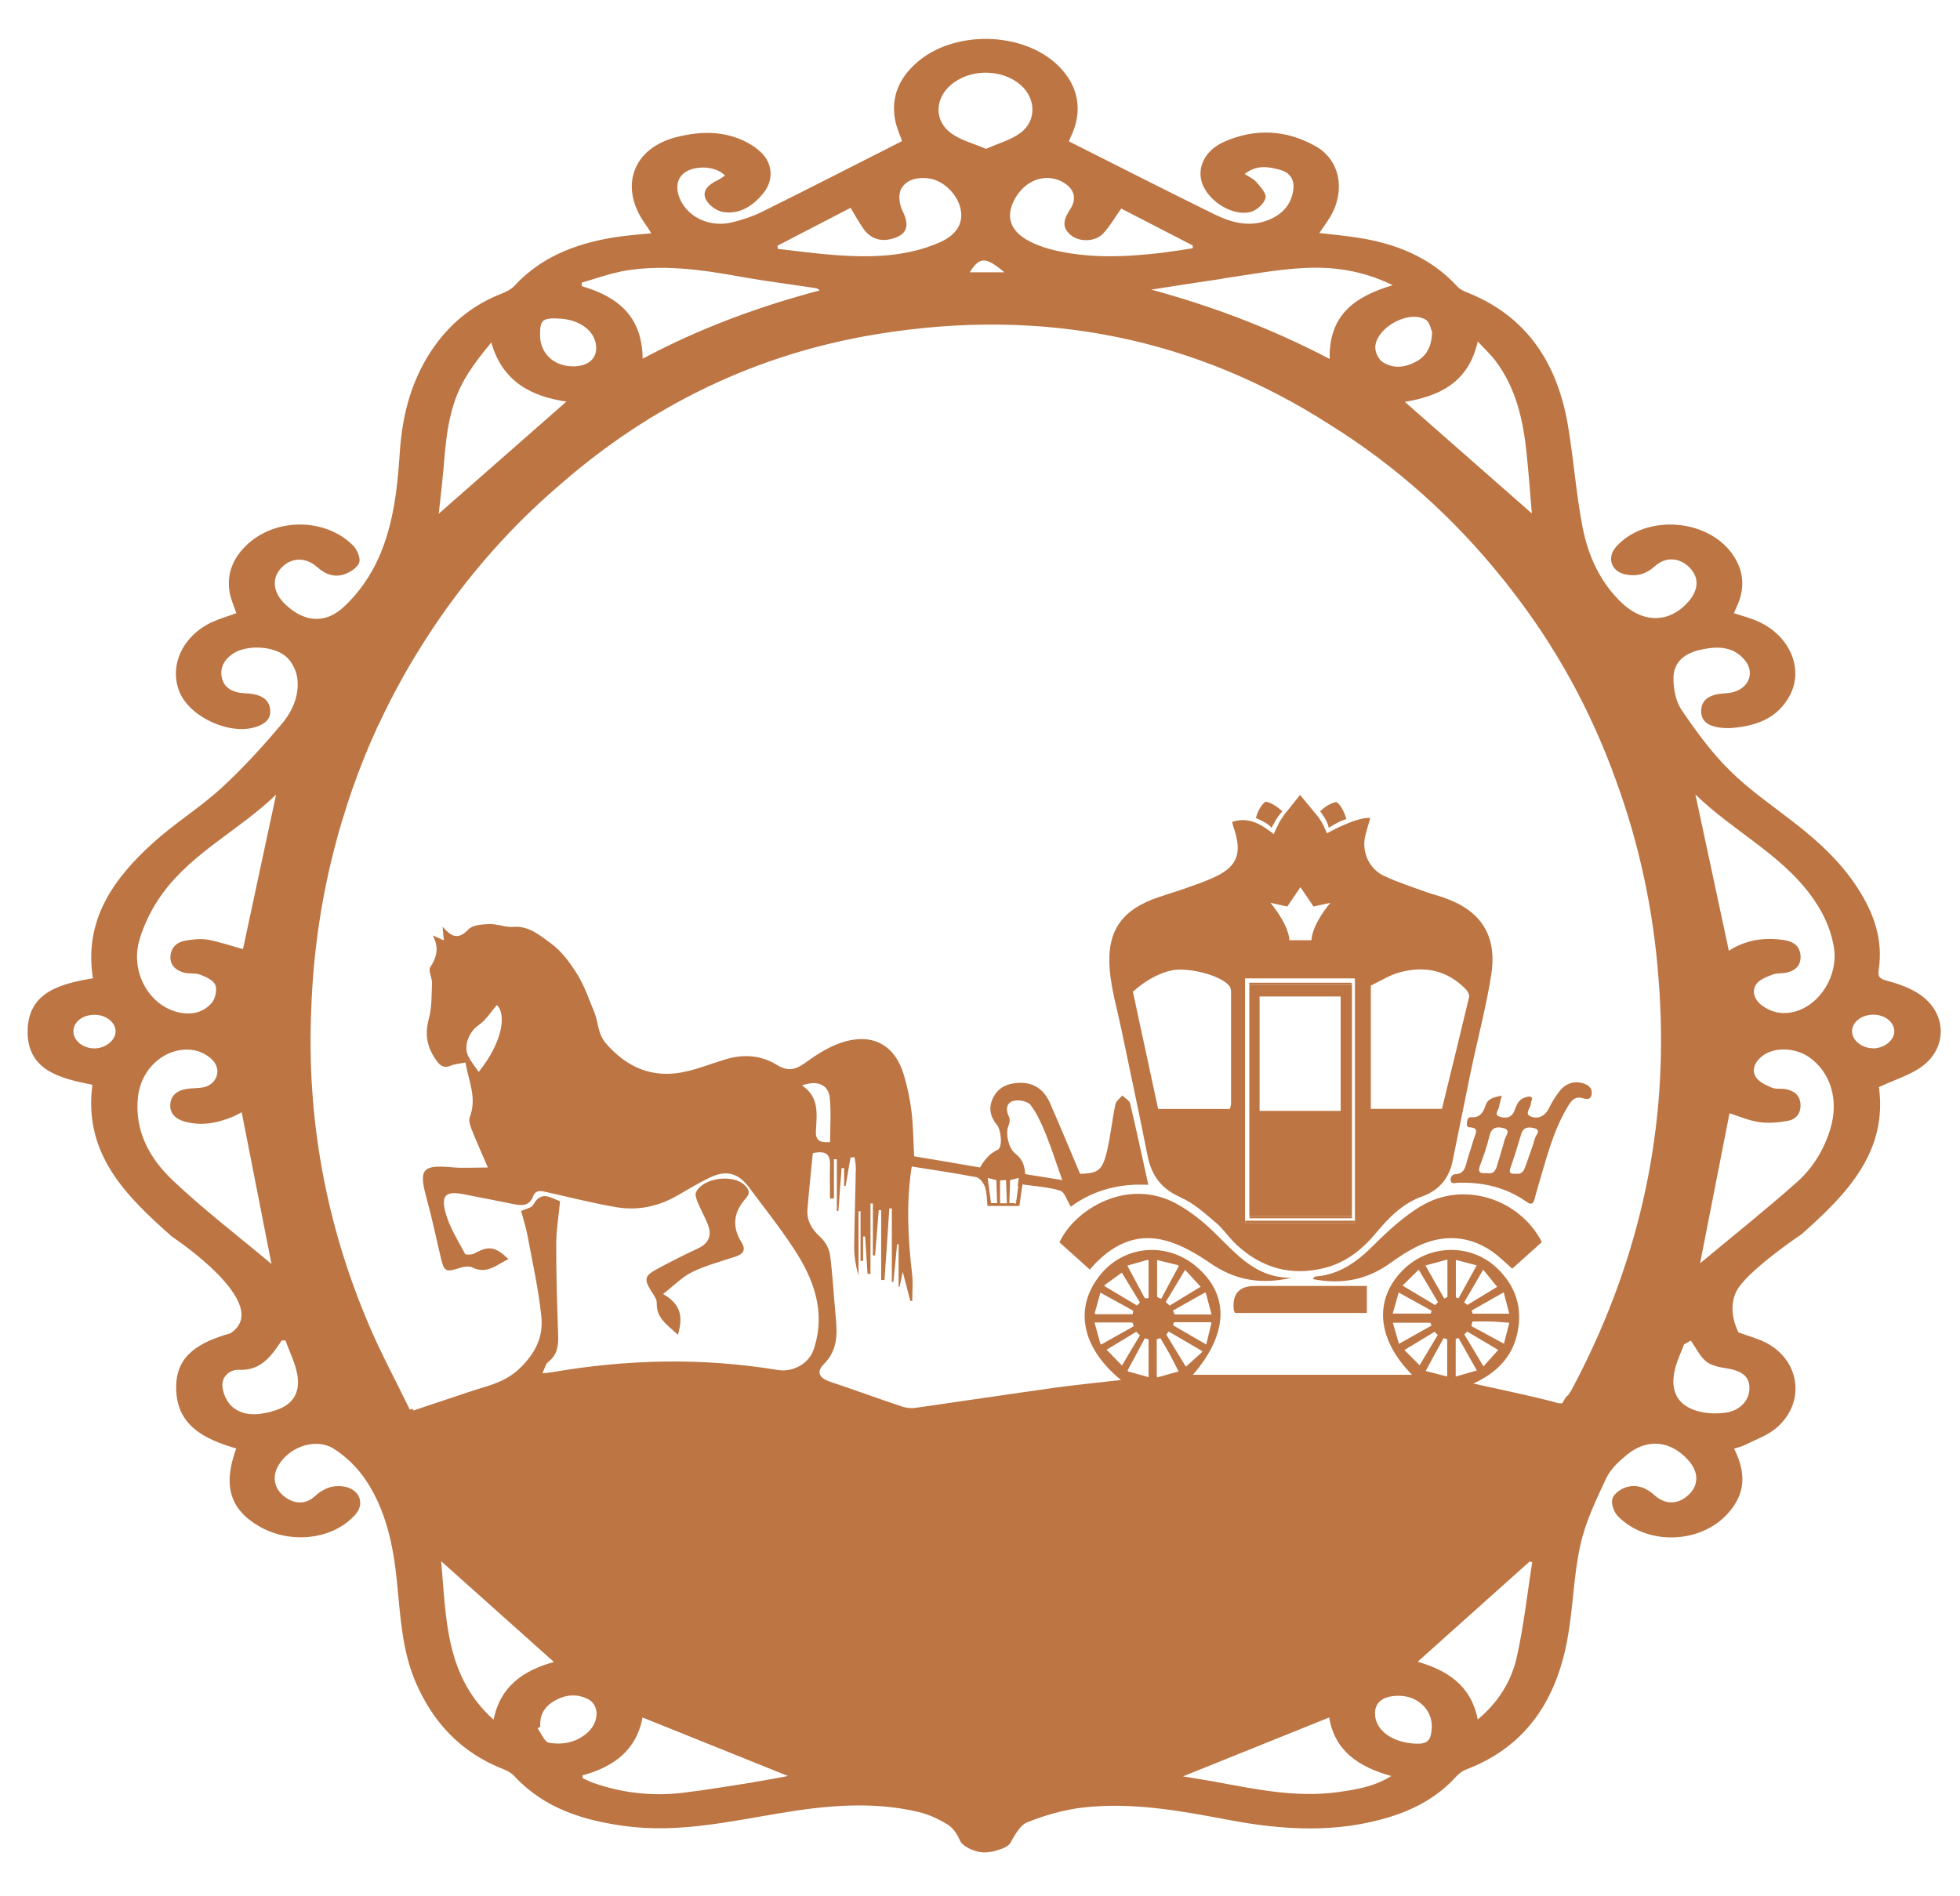 <svg xmlns="http://www.w3.org/2000/svg" id="Ebene_1" data-name="Ebene 1" viewBox="0 0 153.99 149.02"><defs><style>      .cls-1 {        fill: none;      }      .cls-1, .cls-2, .cls-3, .cls-4 {        stroke-width: 0px;      }      .cls-2 {        fill: #bc7543;      }      .cls-3 {        fill: #fff;        opacity: 0;      }      .cls-4 {        fill: #531d07;      }    </style></defs><path class="cls-1" d="m18.98,87.39c-.19.1-.41.22-.63.32-1.25.54-2.54.79-3.89.4-.65-.19-1.13-.6-1.09-1.32.04-.71.54-1.09,1.2-1.22.42-.08.86-.06,1.29-.12,1.1-.15,1.6-1.32.86-2.13-.35-.38-.9-.69-1.41-.79-2.15-.42-4.22,1.31-4.48,3.66-.29,2.67.92,4.83,2.72,6.54,2.44,2.31,5.12,4.36,7.76,6.57-.8-4.07-1.57-7.98-2.34-11.92Z"></path><path class="cls-1" d="m7.46,79.75c-.92-.01-1.65.52-1.69,1.24-.04.76.72,1.4,1.65,1.4.85,0,1.65-.63,1.66-1.32.01-.72-.71-1.31-1.62-1.32Z"></path><path class="cls-1" d="m13.91,79.52c1.03.27,2.02.11,2.72-.71.28-.33.44-1.02.29-1.41-.15-.37-.73-.63-1.18-.81-.39-.15-.86-.06-1.27-.16-.66-.17-1.14-.59-1.08-1.31.06-.75.59-1.14,1.3-1.23.55-.07,1.13-.15,1.66-.05.98.19,1.93.51,2.74.74.85-3.96,1.7-7.96,2.6-12.14-2.89,2.8-6.59,4.55-8.96,7.82-.76,1.06-1.38,2.29-1.76,3.53-.76,2.5.67,5.13,2.94,5.72Z"></path><path class="cls-1" d="m46.19,133.53c-.86-.44-1.74-.36-2.58.1-.79.44-1.23,1.11-1.17,2.05-.07.05-.14.1-.21.15.3.39.55,1.06.9,1.13,1.08.19,2.17-.04,3.03-.82.92-.83.92-2.15.02-2.61Z"></path><path class="cls-1" d="m45.75,139.52c.01.08.02.15.03.23.27.12.54.26.82.36,2.25.78,4.58,1.06,6.94.79,1.9-.22,3.79-.54,5.68-.84.88-.14,1.76-.31,2.68-.48-3.86-1.55-7.61-3.07-11.43-4.6-.46,2.54-2.26,3.88-4.72,4.55Z"></path><path class="cls-1" d="m22.43,105.33c-.1,0-.19.01-.29.02-.82,1.22-1.62,2.39-3.36,2.3-.7-.03-1.32.51-1.3,1.21.02.57.32,1.28.74,1.66.91.81,2.07.69,3.17.4,1.57-.41,2.27-1.38,1.98-2.93-.17-.91-.61-1.77-.93-2.65Z"></path><path class="cls-1" d="m34.66,122.68c.41,4.47.3,9.03,4.12,12.46.55-2.71,2.42-3.89,4.74-4.54-2.99-2.68-5.89-5.27-8.86-7.92Z"></path><path class="cls-1" d="m76.19,21.41h2.72c-1.47-1.25-1.95-1.23-2.72,0Z"></path><path class="cls-1" d="m74.74,10.49c.76.55,1.74.8,2.73,1.22.98-.44,1.95-.7,2.71-1.26,1.28-.95,1.22-2.72,0-3.77-1.49-1.28-3.97-1.29-5.47,0-1.27,1.09-1.32,2.83.03,3.81Z"></path><path class="cls-1" d="m65.68,20.07c2.76.2,5.52.14,8.12-.99,1.31-.57,1.85-1.44,1.7-2.48-.18-1.24-1.36-2.44-2.6-2.57-.84-.09-1.71.1-2.11.86-.23.44-.13,1.22.11,1.69.61,1.2.37,1.93-.96,2.24-.87.2-1.59-.1-2.1-.82-.37-.52-.67-1.09-1.01-1.65-1.95,1.01-3.85,2-5.75,2.98.01.08.03.16.04.25,1.52.17,3.03.38,4.56.49Z"></path><path class="cls-1" d="m44.99,28.82c1.11.02,1.83-.52,1.86-1.37.05-1.35-1.27-2.37-3.07-2.39-1.17-.01-1.33.14-1.34,1.31,0,1.41,1.06,2.44,2.55,2.46Z"></path><path class="cls-1" d="m38.61,26.92c-.87,1.07-1.68,2.09-2.27,3.21-1.14,2.15-1.31,4.55-1.5,6.92-.09,1.13-.24,2.25-.35,3.32,3.36-2.95,6.68-5.87,10.03-8.81-2.71-.4-5.02-1.52-5.9-4.65Z"></path><path class="cls-1" d="m50.48,28.2c4.51-2.41,9.13-4.1,13.92-5.37-.12-.12-.23-.17-.34-.18-1.95-.29-3.91-.54-5.86-.89-3.14-.57-6.29-1.01-9.47-.41-1.03.2-2.03.57-3.05.86,0,.09,0,.19,0,.28,2.79.81,4.75,2.33,4.78,5.7Z"></path><path class="cls-1" d="m91.61,102.14c.07.06.14.12.21.18.81-.49,1.62-.99,2.4-1.46-.37-.41-.73-.8-1.12-1.22-.53.89-1.01,1.7-1.5,2.5Z"></path><path class="cls-1" d="m89.29,102.31c.07-.08.14-.17.21-.25-.47-.78-.94-1.55-1.33-2.2-.45.33-.91.66-1.35.98.89.53,1.68,1,2.47,1.47Z"></path><path class="cls-1" d="m79.71,15.69c-.72,1.36-.34,2.5,1.15,3.28.52.27,1.08.48,1.64.63,2.92.76,5.88.63,8.84.28.79-.09,1.58-.23,2.37-.35,0-.07,0-.15,0-.22-1.88-.97-3.77-1.95-5.62-2.9-.52.73-.9,1.41-1.42,1.96-.63.67-1.87.69-2.55.12-.78-.65-.5-1.32-.03-2.04.56-.85.28-1.66-.64-2.14-1.36-.7-2.95-.11-3.74,1.39Z"></path><path class="cls-1" d="m92.24,103.01h2.85c-.15-.56-.28-1.07-.43-1.61-.89.5-1.7.95-2.5,1.4l.08.2Z"></path><path class="cls-1" d="m89.48,104.65c-.06-.06-.13-.13-.19-.19-.81.49-1.61.98-2.31,1.4.38.39.75.77,1.11,1.14.45-.76.92-1.55,1.39-2.34Z"></path><path class="cls-1" d="m88.97,103.74h-2.94c.15.54.3,1.07.44,1.61,0,.02.01.04.02.06.89-.5,1.72-.96,2.55-1.43-.02-.08-.05-.16-.07-.24Z"></path><path class="cls-1" d="m86.06,102.98h2.85c.02-.07.04-.14.06-.22-.8-.44-1.61-.88-2.47-1.36-.15.53-.29,1.04-.43,1.57Z"></path><path class="cls-1" d="m90.18,105.03c-.07-.02-.15-.03-.22-.05-.44.81-.87,1.62-1.33,2.49.54.15,1.04.29,1.55.43v-2.87Z"></path><path class="cls-1" d="m104.42,134.97c-3.81,1.53-7.59,3.06-11.49,4.63.85.14,1.63.25,2.41.4,3.25.6,6.48,1.31,9.82.83,1.39-.2,2.77-.4,4.15-1.26-2.6-.72-4.45-1.99-4.88-4.6Z"></path><path class="cls-1" d="m91.81,104.45c-.06.08-.12.16-.18.24.48.78.95,1.57,1.46,2.4.42-.38.82-.74,1.27-1.15-.92-.54-1.73-1.01-2.54-1.48Z"></path><path class="cls-1" d="m110.02,133.27c-1.24-.04-1.95.42-1.99,1.29-.06,1.36,1.31,2.41,3.24,2.47.91.03,1.19-.27,1.22-1.31.04-1.32-1.05-2.4-2.47-2.45Z"></path><path class="cls-1" d="m95.06,103.73h-2.83c-.02.06-.05.12-.07.18.81.47,1.63.94,2.5,1.45.14-.6.27-1.11.39-1.63Z"></path><path class="cls-1" d="m91.85,106.14c-.22-.4-.45-.79-.68-1.18-.09.03-.19.06-.28.09v2.86c.61-.17,1.13-.31,1.64-.45-.26-.5-.46-.91-.68-1.31Z"></path><path class="cls-1" d="m111.37,130.59c2.27.66,4.18,1.82,4.72,4.54,1.66-1.38,2.66-3.03,3.07-4.91.54-2.46.82-4.97,1.21-7.46l-.21-.04c-2.91,2.61-5.82,5.21-8.79,7.87Z"></path><path class="cls-1" d="m89.91,101.75c.09,0,.17,0,.26,0v-2.88c-.5.14-1.02.29-1.57.45.47.88.89,1.67,1.31,2.45Z"></path><path class="cls-1" d="m147.18,79.75c-.92,0-1.66.55-1.68,1.26-.03.74.77,1.39,1.68,1.38.87-.01,1.64-.64,1.64-1.34,0-.71-.74-1.3-1.64-1.31Z"></path><path class="cls-1" d="m142.18,70.26c-2.43-3.23-6.1-5-8.99-7.82.9,4.2,1.76,8.22,2.63,12.29,1.33-.88,2.83-1.09,4.41-.83.65.11,1.16.44,1.22,1.19.06.75-.36,1.16-1.02,1.34-.38.1-.82.03-1.18.17-.47.19-1.06.4-1.3.79-.35.57-.1,1.22.46,1.63.76.57,1.61.74,2.55.5,2.04-.53,3.47-2.87,3.11-5.08-.26-1.56-.94-2.92-1.89-4.18Z"></path><path class="cls-1" d="m108.05,27.34c0,.39.28.93.6,1.14.85.53,1.77.41,2.64-.07.8-.44,1.17-1.15,1.23-2.3-.1-.2-.18-.78-.5-.97-1.33-.82-3.97.65-3.97,2.2Z"></path><path class="cls-1" d="m96.71,86.74c0-2.91.01-5.81,0-8.72,0-.18-.02-.4-.12-.53-.68-.89-3.3-1.49-4.49-1.25-1.32.27-2.31.99-3.11,1.69.67,3.13,1.32,6.12,1.98,9.2h5.63c.04-.17.1-.28.1-.4Z"></path><path class="cls-1" d="m120.35,40.35c-.14-1.57-.26-3.19-.42-4.82-.27-2.57-.84-5.06-2.44-7.18-.38-.5-.85-.93-1.39-1.52-.73,3.26-3.07,4.3-5.73,4.74,3.37,2.96,6.69,5.88,9.98,8.77Z"></path><path class="cls-1" d="m134.01,106.98c-.49-.43-.8-1.07-1.18-1.62l-.53.3c-.24.66-.55,1.3-.72,1.98-.43,1.79.3,2.97,2.1,3.34.62.13,1.3.13,1.93.04,1.14-.17,1.88-1.04,1.82-2-.05-.88-.63-1.29-1.92-1.49-.53-.08-1.13-.22-1.51-.54Z"></path><path class="cls-1" d="m142.12,83.05c-1.11-.76-2.75-.8-3.66-.08-.54.43-.85,1.03-.53,1.62.22.4.79.67,1.26.86.35.15.8.04,1.19.14.62.15,1.05.5,1.08,1.2.03.71-.37,1.16-.98,1.27-.75.14-1.54.21-2.28.1-.83-.12-1.62-.47-2.32-.69-.76,3.86-1.51,7.72-2.31,11.79,2.63-2.19,5.19-4.23,7.63-6.4,1.26-1.11,2.12-2.57,2.62-4.21.68-2.24.02-4.45-1.69-5.62Z"></path><path class="cls-1" d="m120.57,88.66c-.4-.11-.87-.15-1.05.44-.27.88-.53,1.77-.84,2.64-.18.5.08.51.44.49.48.07.62-.27.75-.64.25-.73.52-1.45.74-2.19.07-.23.49-.59-.05-.74Z"></path><path class="cls-1" d="m118.1,88.65c-.46-.11-.9-.09-1.06.56-.2.81-.46,1.6-.76,2.38-.22.59.07.63.54.6.49.12.69-.18.81-.62.19-.68.43-1.35.59-2.04.07-.29.52-.73-.13-.88Z"></path><path class="cls-1" d="m130.32,77.2c0-.08-.01-.17-.02-.25-.4-5.45-1.54-10.68-3.33-15.58-1.98-5.54-4.78-10.65-8.43-15.28-.08-.11-.16-.21-.24-.32-.1-.12-.19-.23-.29-.35-3.82-4.76-8.39-8.84-13.51-12.04-10.58-6.8-22.48-9.28-35.61-7.13-9.49,1.55-17.78,5.61-24.88,11.81-4.35,3.72-8.13,8.15-11.18,13.13-.04.07-.08.14-.13.21-.33.55-.66,1.1-.97,1.65-.23.4-.45.81-.66,1.21-.14.26-.28.53-.42.8-.32.63-.63,1.27-.93,1.91-.05.1-.09.2-.14.29-.34.74-.66,1.48-.96,2.23-.03.07-.06.13-.08.2-.28.7-.55,1.42-.8,2.13-.06.17-.12.34-.18.52-.19.54-.36,1.09-.53,1.64-.12.39-.24.78-.36,1.18-.08.27-.15.53-.22.8-1.15,4.21-1.83,8.62-2,13.17-.4,8.73,1.15,17.17,4.63,25.23.94,2.18,2.06,4.27,3.11,6.41.07-.02.14-.05.21-.07,1.75-.59,3.36-1.13,4.96-1.66,1.36-.46,2.7-.69,3.88-1.86,1.23-1.22,1.78-2.46,1.62-3.99-.22-2.08-.68-4.14-1.06-6.2-.13-.69-.35-1.36-.52-2,.37-.18.81-.24.94-.48.65-1.18,1.4-.52,2.1-.29-.11,1.17-.29,2.25-.3,3.32,0,2.35.07,4.7.15,7.06.03.84-.03,1.59-.78,2.16-.21.16-.27.51-.46.89.33-.03.51-.04.68-.07,5.88-1.02,11.76-1.17,17.66-.19,1.18.2,2.43-.47,2.81-1.61.96-2.88.03-5.43-1.52-7.8-1.08-1.66-2.33-3.21-3.51-4.8-.85-1.15-1.78-1.41-3.08-.79-.84.4-1.64.88-2.44,1.35-1.53.9-3.18,1.26-4.91.95-1.79-.32-3.56-.75-5.34-1.16-.45-.1-.88-.23-1.09.32-.28.72-.82.74-1.45.61-1.31-.26-2.61-.52-3.92-.77-1.43-.28-1.84.03-1.45,1.45.31,1.12.97,2.16,1.52,3.2.05.1.53.07.73-.04,1.1-.6,1.62-.55,2.65.45-.92.43-1.66,1.22-2.83.65-.28-.14-.73-.04-1.07.07-.99.32-1.13.25-1.38-.79-.37-1.56-.69-3.14-1.12-4.69-.62-2.26-.33-2.62,2.05-2.39.81.08,1.63.01,2.73.01-.5-1.17-.9-2.06-1.26-2.96-.12-.3-.26-.69-.16-.94.6-1.51-.08-2.86-.33-4.28-.47.1-.82.11-1.13.24-.54.23-.83.04-1.16-.41-.71-1-.92-2.01-.58-3.23.25-.9.21-1.88.25-2.82.02-.41-.31-.95-.14-1.21.53-.82.7-1.58.2-2.49.26.12.53.23.87.38-.04-.41-.07-.74-.1-1.06.68.75,1.18,1.09,2.01.21.34-.35,1.09-.39,1.66-.41.61-.02,1.23.26,1.84.22,1.23-.1,2.09.68,2.93,1.28.85.62,1.53,1.55,2.1,2.46.56.89.88,1.93,1.3,2.91.34.8.25,1.67.92,2.44,1.47,1.7,3.25,2.57,5.42,2.33,1.37-.15,2.7-.74,4.05-1.13,1.35-.38,2.7-.25,3.86.48.97.61,1.58.3,2.39-.28.91-.66,1.93-1.28,2.99-1.56,2.26-.61,3.88.41,4.54,2.65.27.92.47,1.86.58,2.81.14,1.15.14,2.32.21,3.51,1.47.24,5.14.88,5.14.88,0,0,.52-1.02,1.34-1.35.48-.2.27-1.6.01-1.92-.57-.71-.7-1.37-.34-2.14.37-.81,1.08-1.14,1.95-1.2,1.21-.07,2.02.5,2.49,1.57.8,1.83,1.57,3.68,2.36,5.53,1.38-.05,1.72-.25,2.08-1.68.31-1.23.42-2.5.68-3.74.05-.26.35-.46.53-.69.21.21.56.38.62.62.5,2.09.95,4.2,1.42,6.34-2.12-.12-4.24.36-6.04,1.7-.31-.5-.48-1.15-.82-1.25-.93-.28-1.93-.33-2.95-.49-.09.62-.16,1.12-.23,1.67h-2.49c-.06-.5-.04-1.01-.19-1.47-.1-.31-.4-.72-.67-.77-1.66-.33-3.33-.56-5.05-.84-.44,2.86-.29,5.63.03,8.4.08.69.01,1.4.01,2.1-.05,0-.1-.01-.15-.02-.19-.74-.39-1.48-.6-2.28-.09.44-.16.82-.24,1.2l-.08-.02v-3.3s-.08,0-.12,0c-.1.98-.19,1.96-.29,2.94-.04,0-.08,0-.12,0v-5.73c-.07,0-.13,0-.2-.01-.13,1.86-.25,3.73-.38,5.59-.09,0-.17,0-.26,0v-5.44c-.06,0-.13,0-.19,0l-.29,3.54c-.05,0-.11,0-.16,0v-4.04c-.06,0-.12,0-.18,0v5.48h-.23c-.06-.97-.13-1.94-.19-2.91-.05,0-.11,0-.16,0v1.91c-.07,0-.13,0-.2,0v-3.87c-.05,0-.11,0-.16,0v5.02c-.21-.73-.34-1.47-.34-2.2.01-2.04.09-4.08.13-6.13,0-.3-.07-.61-.1-.91-.1,0-.21.01-.31.02-.12.74-.25,1.48-.37,2.22-.04,0-.08,0-.11,0v-1.39c-.06,0-.13,0-.19,0-.08,1.11-.16,2.22-.24,3.33-.04,0-.08,0-.12,0v-4.03c-.08,0-.15,0-.23,0v3.06h-.31c0-.88-.02-1.77,0-2.65.03-.86-.39-1.08-1.34-.89-.14,1.44-.3,2.9-.42,4.37-.07.9.33,1.57,1,2.19.37.34.68.89.75,1.38.21,1.53.28,3.08.43,4.62.14,1.41.24,2.75-.91,3.9-.62.62-.36,1.09.47,1.37,1.87.63,3.73,1.31,5.61,1.94.33.11.72.15,1.06.11,3.62-.51,7.23-1.06,10.84-1.57,1.69-.24,3.4-.4,5.18-.6-3.13-2.55-3.69-5.7-1.56-8.26,1.87-2.24,5.13-2.51,7.4-.61,2.62,2.19,2.56,5.24-.24,8.47h17.09c-2.7-2.73-3.03-5.8-.75-8.14,2.04-2.08,5.38-2.16,7.44-.11,1.39,1.38,1.93,3.06,1.51,5.01-.41,1.91-1.68,3.11-3.43,3.92,2.22.5,4.31.92,6.38,1.46.5.13.82.1,1.09-.11.15-.12.29-.27.42-.52,5.17-9.66,7.51-19.82,6.99-30.43-.02-.55-.06-1.1-.1-1.65Zm-78.78,22.58c1.09-.59,2.19-1.15,3.31-1.67.88-.41,1.1-1.04.77-1.89-.23-.6-.56-1.17-.81-1.77-.1-.24-.21-.58-.11-.77.56-1.13,2.92-1.43,3.83-.53.35.35.42.63.08,1.02-.96,1.07-1.13,2.22-.33,3.48.35.56.13.9-.48,1.1-1.15.37-2.33.69-3.4,1.21-.77.37-1.4,1.04-2.3,1.73,1.52.86,1.54,1.93,1.17,3.21-.78-.76-1.71-1.27-1.66-2.5.01-.32-.28-.67-.47-.99-.52-.85-.47-1.15.4-1.63Zm53.46-36.75c.51.33.78,1.34.78,1.34-.63.16-1.4.69-1.4.69-.04-.5-.67-1.3-.67-1.3.64-.66,1.28-.73,1.28-.73Zm-5.61-.01c.6.02,1.35.75,1.35.75-.46.46-.85,1.31-.85,1.31-.29-.41-1.23-.77-1.23-.77.22-.9.73-1.28.73-1.28Zm-9.25,27.78c-.66-3.3-1.37-6.6-2.05-9.9-.32-1.54-.77-3.07-.91-4.62-.27-3.12.95-4.8,3.91-5.78,1.38-.46,2.77-.89,4.1-1.45,2.01-.86,2.44-1.94,1.72-4-.04-.12-.07-.24-.12-.44,1.35-.42,2.26.18,3.28.96.18-.48.23-.46.44-.96l.39-.58c.44-.54.72-.92,1.23-1.54.37.45.92,1.11,1.3,1.57.29.34.52.73.68,1.14l.13.31s2.29-1.3,3.41-1.21c-.2.68-.3,1.02-.39,1.37-.32,1.28.29,2.64,1.48,3.19,1.08.5,2.23.86,3.35,1.28.41.15.83.25,1.24.39,2.98,1,4.31,2.98,3.82,6.11-.4,2.56-1.08,5.07-1.61,7.61-.49,2.33-.94,4.66-1.42,6.99-.28,1.37-1.05,2.32-2.41,2.81-1.54.55-2.64,1.69-3.66,2.92-1.07,1.29-2.36,2.28-4.02,2.7-2.61.66-4.9,0-6.87-1.81-.59-.54-1.04-1.25-1.65-1.76-.87-.73-1.74-1.54-2.76-1.97-1.55-.66-2.3-1.74-2.61-3.31Zm4.98,8.49c-1.08-.74-2.27-1.45-3.52-1.79-2.4-.66-4.34.36-5.98,2.27-.84-.75-1.62-1.45-2.38-2.14,1.18-2.58,5.36-5.16,9.23-3.01.86.48,1.67,1.08,2.4,1.74,1.95,1.75,3.51,4.1,6.61,4.05-2.32.56-4.4.23-6.36-1.12Zm12.27,3.89h-10.36c-.04-.11-.09-.2-.1-.28q-.18-1.84,1.66-1.84c2.6,0,5.19,0,7.79,0h1.01v2.12Zm11.42-3.48c-.28-.25-.55-.48-.81-.73-1.95-1.79-4.32-2.16-6.69-1-.72.35-1.4.79-2.05,1.27-1.84,1.35-3.86,1.73-6.11,1.28.07-.09.12-.2.17-.2,1.92-.13,3.31-1.16,4.62-2.48,1.13-1.13,2.35-2.24,3.7-3.06,3.28-2,7.71-.64,9.5,2.82-.74.67-1.5,1.35-2.33,2.09Zm6.24-13.67c-.09.45-.45.32-.75.25-.57-.14-.83.21-1.09.63-1.23,2.01-1.73,4.28-2.41,6.49-.08.27-.15.54-.22.8-.1.37-.23.52-.63.24-1.63-1.14-3.47-1.57-5.44-1.5-.18,0-.48.13-.53-.18-.04-.23.14-.48.34-.49.76-.03.82-.59.97-1.12.16-.56.36-1.12.52-1.68.1-.37.47-.86-.35-.89-.25,0-.21-.25-.19-.44.02-.21.11-.37.34-.35.66.04.94-.38,1.11-.91.19-.58.65-.67,1.28-.79-.1.39-.17.62-.21.86-.04.27-.42.64,0,.78.41.14.94.18,1.18-.4.18-.42.29-.9.8-1.07.17-.06.4-.14.52-.07.21.11,0,.32,0,.49.02.36-.54.82-.04,1.04.58.25,1.13,0,1.45-.63.23-.47.51-.93.83-1.34.51-.65,1.2-.86,1.99-.59.38.13.62.44.54.86Z"></path><path class="cls-1" d="m103.04,73.89s-.06-1.03,1.48-2.94l-1.32.29-1.03-1.52-1.03,1.52-1.32-.29c1.55,1.9,1.48,2.94,1.48,2.94h1.74Z"></path><path class="cls-1" d="m115.41,78.36c.04-.18-.09-.46-.24-.6-1.45-1.52-3.24-1.88-5.2-1.35-.82.22-1.57.71-2.29,1.05v9.69h5.59c.73-2.99,1.45-5.88,2.13-8.78Z"></path><path class="cls-1" d="m90.92,101.68c.08.03.16.07.24.1.44-.81.88-1.63,1.36-2.53-.57-.14-1.07-.26-1.6-.39v2.81Z"></path><path class="cls-1" d="m104.46,28.22c-.08-3.45,1.95-4.89,4.95-5.8-2.44-1.18-4.77-1.47-7.12-1.34-2.09.12-4.16.52-6.24.82-1.88.27-3.75.57-5.62.86,4.83,1.31,9.47,3.08,14.02,5.45Z"></path><path class="cls-1" d="m105.34,78.31h-6.37v8.99h6.37v-8.99Z"></path><path class="cls-2" d="m124.51,85.17c-.79-.27-1.48-.06-1.99.59-.32.41-.6.87-.83,1.34-.32.64-.87.88-1.45.63-.5-.22.05-.68.04-1.04,0-.17.21-.38,0-.49-.13-.07-.36.01-.52.07-.51.17-.62.65-.8,1.07-.24.58-.78.54-1.18.4-.41-.14-.04-.52,0-.78.04-.24.11-.47.21-.86-.63.13-1.1.22-1.28.79-.17.53-.45.96-1.11.91-.23-.02-.32.15-.34.35-.02.19-.05.43.19.44.83.03.45.53.35.89-.16.56-.36,1.12-.52,1.68-.15.53-.21,1.1-.97,1.12-.2,0-.38.25-.34.49.06.32.35.19.53.18,1.97-.07,3.81.35,5.44,1.5.4.28.53.13.63-.24.07-.27.14-.54.22-.8.67-2.21,1.18-4.48,2.41-6.49.26-.43.52-.77,1.09-.63.3.07.65.2.75-.25.09-.42-.15-.73-.54-.86Zm-6.29,4.36c-.17.69-.4,1.36-.59,2.04-.12.44-.32.73-.81.62-.47.03-.76-.01-.54-.6.3-.78.56-1.57.76-2.38.16-.65.61-.67,1.06-.56.65.15.2.59.13.88Zm2.39-.12c-.21.74-.49,1.46-.74,2.19-.13.37-.27.71-.75.64-.36.02-.62.01-.44-.49.31-.87.57-1.76.84-2.64.18-.59.64-.55,1.05-.44.53.15.11.51.05.74Z"></path><path class="cls-2" d="m99.9,65.07s.39-.85.85-1.31c0,0-.75-.73-1.35-.75,0,0-.51.39-.73,1.28,0,0,.94.36,1.23.77Z"></path><path class="cls-2" d="m105.78,64.37s-.27-1.01-.78-1.34c0,0-.63.07-1.28.73,0,0,.63.79.67,1.3,0,0,.77-.53,1.4-.69Z"></path><path class="cls-2" d="m150.92,78.21c-.76-.53-1.7-.88-2.61-1.12-.57-.15-.81-.28-.71-.88.37-2.37-.39-4.46-1.64-6.4-1.32-2.06-3.1-3.69-5.02-5.18-1.71-1.33-3.52-2.57-5.05-4.09-1.44-1.42-2.65-3.09-3.79-4.77-.46-.69-.64-1.7-.62-2.56.03-1.17.87-1.85,2.01-2.12,1.29-.3,2.56-.37,3.53.71.88.98.44,2.24-.84,2.59-.41.11-.86.09-1.28.17-.65.14-1.17.45-1.24,1.18-.07.74.35,1.18,1.01,1.35.44.12.92.15,1.37.12,1.94-.15,3.66-.76,4.61-2.62,1.07-2.08-.07-4.67-2.54-5.76-.58-.26-1.21-.42-1.88-.64.13-.3.24-.55.34-.8.51-1.26.4-2.49-.32-3.63-1.88-3-6.89-3.43-9.26-.81-.77.84-.42,1.95.7,2.19.87.18,1.61,0,2.31-.63.86-.79,1.96-.7,2.74.09.76.77.73,1.72-.06,2.65-1.46,1.7-3.51,1.77-5.23.16-1.74-1.64-2.68-3.74-3.12-6.01-.51-2.66-.7-5.39-1.16-8.06-.84-4.82-3.22-8.52-7.96-10.38-.25-.1-.52-.24-.7-.43-2.16-2.36-4.94-3.43-8.02-3.88-.9-.13-1.81-.22-2.83-.34.34-.51.61-.88.85-1.27,1.21-2.04.79-4.45-1.13-5.54-2.31-1.31-4.78-1.44-7.22-.35-1.52.68-2.15,2.05-1.7,3.29.54,1.45,2.51,2.63,3.88,2.19.45-.15.99-.65,1.09-1.09.08-.34-.41-.86-.72-1.23-.21-.25-.55-.39-.92-.64.98-.76,1.89-.56,2.79-.32.81.22,1.15.82,1.02,1.63-.19,1.23-.99,1.97-2.11,2.37-1.41.5-2.77.13-4.04-.49-3.82-1.88-7.62-3.81-11.47-5.75,0,0,.06-.16.13-.32.99-2.03.65-4.03-.95-5.61-2.78-2.74-8.26-2.84-11.18-.22-1.32,1.18-1.97,2.62-1.67,4.39.11.66.41,1.28.56,1.74-3.66,1.85-7.31,3.73-10.99,5.55-.77.38-1.61.66-2.44.85-1.58.36-3.16-.32-3.87-1.56-.54-.95-.46-1.86.2-2.35.83-.62,2.51-.54,3.19.22-.24.15-.45.31-.69.42-.62.3-1.13.8-.82,1.44.22.46.85.92,1.36,1,1.3.21,2.34-.48,3.14-1.45.85-1.02.78-2.37-.19-3.27-.51-.47-1.16-.84-1.81-1.08-1.56-.58-3.17-.49-4.75-.1-3.49.86-4.6,3.93-2.5,6.85.15.21.28.42.47.72-1.13.12-2.11.18-3.08.35-2.93.5-5.6,1.53-7.68,3.79-.26.28-.65.46-1.01.61-2.08.81-3.77,2.12-5.1,3.9-1.89,2.54-2.69,5.47-2.89,8.58-.2,3.04-.54,6.07-1.92,8.82-.63,1.24-1.51,2.44-2.54,3.37-1.48,1.33-3.13,1.11-4.57-.29-.93-.9-1.05-1.99-.31-2.8.79-.86,1.93-.93,2.88-.07.61.55,1.31.79,2.05.56.48-.15,1.07-.52,1.22-.94.13-.35-.17-1.03-.49-1.35-2.22-2.21-6.18-2.17-8.41.03-1.01.99-1.51,2.19-1.29,3.61.09.56.34,1.1.54,1.69-.67.24-1.32.43-1.93.71-2.31,1.08-3.38,3.44-2.53,5.49.83,2,4.01,3.43,6.05,2.72.63-.22,1.13-.58,1.07-1.32-.06-.77-.62-1.1-1.3-1.24-.36-.07-.74-.05-1.11-.11-.73-.13-1.29-.51-1.41-1.28-.12-.78.27-1.38.91-1.8,1.13-.73,3.33-.61,4.27.35.4.4.7,1.04.77,1.6.17,1.36-.4,2.61-1.24,3.6-1.49,1.77-3.06,3.49-4.76,5.05-1.69,1.54-3.67,2.76-5.36,4.3-3.11,2.82-5.42,6.07-4.7,10.62-2.53.43-5.09,1.07-5.13,4.13-.04,3.14,2.6,3.74,5.09,4.24-.72,5.44,2.64,8.74,6.26,11.94,0,0,8.06,5.32,4.58,7.59-2.44.7-4.23,1.71-4.26,4.17-.04,3.07,2.22,4.15,4.72,4.88-1.06,2.9-.5,4.77,1.77,6.1,2.51,1.47,5.88,1.06,7.61-.93.73-.84.31-1.93-.83-2.16-.91-.18-1.67.1-2.37.74-.75.69-1.65.63-2.45-.01-.68-.55-.89-1.39-.54-2.16.74-1.62,2.97-2.5,4.47-1.56.96.6,1.85,1.48,2.49,2.42,1.63,2.42,2.2,5.22,2.48,8.07.27,2.67.39,5.37,1.48,7.89,1.38,3.19,3.6,5.52,6.87,6.8.31.12.63.29.85.53,2.37,2.56,5.44,3.51,8.77,3.95,4.1.54,8.06-.34,12.06-1.01,3.64-.61,7.31-.97,10.96-.1.8.19,1.58.56,2.28.99.41.25.75.75.94,1.21.2.49.94.79,1.41.91.46.11.94.07,1.39-.06.35-.1.98-.28,1.17-.61.36-.61.76-1.41,1.35-1.64,1.39-.55,2.87-.98,4.35-1.15,3.89-.45,7.7.26,11.51.98,4.24.8,8.47,1.05,12.67-.26,1.98-.62,3.75-1.6,5.17-3.17.2-.22.47-.42.74-.53,4.78-1.81,7.14-5.53,8-10.34.44-2.43.47-4.94,1.01-7.34.4-1.81,1.24-3.54,2.03-5.23.34-.72,1.01-1.34,1.65-1.86,1.6-1.29,3.42-1.08,4.79.45.81.9.84,1.89.1,2.65-.8.82-1.86.91-2.73.12-.66-.6-1.39-.89-2.2-.66-.45.13-1.01.51-1.13.91-.12.38.11,1.05.42,1.37,2.25,2.31,6.43,2.22,8.61-.16,1.11-1.22,1.73-2.75.53-5.14.29-.09.58-.15.84-.28.85-.43,1.8-.75,2.5-1.36,2.31-1.99,1.85-5.32-.87-6.7-.6-.3-1.26-.48-2.12-.79,0,0-1.08-1.93.01-3.53,1.08-1.58,4.86-4.14,4.93-4.18,3.64-3.21,6.77-6.52,6.09-11.57,1.21-.57,2.43-.92,3.39-1.63,2.01-1.48,1.93-4.16-.1-5.59Zm-34.82-51.38c.54.59,1.01,1.02,1.39,1.52,1.6,2.12,2.17,4.61,2.44,7.18.17,1.62.29,3.25.42,4.82-3.28-2.89-6.61-5.81-9.98-8.77,2.66-.44,5-1.48,5.73-4.74Zm-4.08-1.7c.32.19.4.77.5.97-.05,1.15-.43,1.86-1.23,2.3-.86.48-1.79.6-2.64.07-.32-.2-.6-.75-.6-1.14,0-1.55,2.63-3.02,3.97-2.2Zm-15.96-3.24c2.08-.3,4.15-.7,6.24-.82,2.35-.14,4.67.15,7.12,1.34-3,.9-5.03,2.35-4.95,5.8-4.55-2.38-9.19-4.14-14.02-5.45,1.87-.29,3.74-.59,5.62-.86Zm-12.61-7.6c.93.48,1.2,1.29.64,2.14-.47.72-.75,1.39.03,2.04.69.57,1.92.55,2.55-.12.52-.55.9-1.23,1.42-1.96,1.85.96,3.74,1.93,5.62,2.9,0,.07,0,.15,0,.22-.79.12-1.58.25-2.37.35-2.96.35-5.92.48-8.84-.28-.56-.15-1.12-.36-1.64-.63-1.49-.78-1.88-1.92-1.15-3.28.8-1.5,2.38-2.09,3.74-1.39Zm-8.74-7.62c1.5-1.28,3.98-1.28,5.47,0,1.21,1.05,1.28,2.81,0,3.77-.75.56-1.73.82-2.71,1.26-.99-.43-1.97-.67-2.73-1.22-1.36-.98-1.31-2.72-.03-3.81Zm4.2,14.73h-2.72c.77-1.23,1.25-1.25,2.72,0Zm-12.08-5.07c.34.56.64,1.13,1.01,1.65.51.72,1.24,1.01,2.1.82,1.33-.3,1.57-1.04.96-2.24-.24-.48-.34-1.25-.11-1.69.39-.76,1.26-.95,2.11-.86,1.24.13,2.42,1.33,2.6,2.57.15,1.04-.39,1.91-1.7,2.48-2.6,1.13-5.35,1.19-8.12.99-1.52-.11-3.04-.32-4.56-.49-.01-.08-.03-.16-.04-.25,1.9-.99,3.8-1.97,5.75-2.98Zm-18.09,5.01c3.18-.61,6.33-.16,9.47.41,1.94.35,3.9.59,5.86.89.11.02.21.06.34.18-4.79,1.27-9.41,2.96-13.92,5.37-.03-3.37-2-4.89-4.78-5.7,0-.09,0-.19,0-.28,1.01-.29,2.01-.66,3.05-.86Zm-4.97,3.69c1.8.02,3.12,1.05,3.07,2.39-.03.86-.75,1.39-1.86,1.37-1.49-.02-2.56-1.05-2.55-2.46,0-1.16.16-1.32,1.34-1.31Zm-8.94,12.01c.19-2.38.36-4.77,1.5-6.92.6-1.13,1.4-2.15,2.27-3.21.88,3.12,3.19,4.25,5.9,4.65-3.35,2.94-6.66,5.85-10.03,8.81.11-1.07.26-2.19.35-3.32ZM7.42,82.39c-.93,0-1.69-.64-1.65-1.4.04-.72.77-1.26,1.69-1.24.9.01,1.63.61,1.62,1.32-.01.69-.8,1.32-1.66,1.32Zm3.55-8.59c.38-1.25,1-2.48,1.76-3.53,2.36-3.27,6.07-5.03,8.96-7.82-.9,4.18-1.75,8.18-2.6,12.14-.82-.23-1.77-.55-2.74-.74-.53-.1-1.11-.03-1.66.05-.71.09-1.24.49-1.3,1.23-.05.72.43,1.14,1.08,1.31.41.1.88.01,1.27.16.45.17,1.03.44,1.18.81.15.38,0,1.08-.29,1.41-.7.81-1.69.97-2.72.71-2.26-.59-3.7-3.22-2.94-5.72Zm2.59,18.95c-1.8-1.71-3.01-3.87-2.72-6.54.25-2.36,2.33-4.08,4.48-3.66.51.1,1.06.41,1.41.79.74.81.24,1.98-.86,2.13-.43.06-.87.04-1.29.12-.67.12-1.17.51-1.2,1.22-.04.72.44,1.13,1.09,1.32,1.35.39,2.63.13,3.89-.4.22-.1.43-.22.63-.32.77,3.95,1.54,7.86,2.34,11.92-2.64-2.21-5.32-4.26-7.76-6.57Zm7.82,18.17c-1.1.29-2.26.41-3.17-.4-.42-.38-.72-1.09-.74-1.66-.02-.7.6-1.24,1.3-1.21,1.74.08,2.55-1.09,3.36-2.3.1,0,.19-.01.29-.02.32.88.76,1.74.93,2.65.29,1.56-.41,2.53-1.98,2.93Zm17.4,24.23c-3.82-3.44-3.71-7.99-4.12-12.46,2.97,2.65,5.87,5.25,8.86,7.92-2.33.65-4.2,1.84-4.74,4.54Zm4.36,1.81c-.36-.06-.61-.73-.9-1.13.07-.05.14-.1.21-.15-.07-.95.37-1.61,1.17-2.05.83-.46,1.72-.54,2.58-.1.9.46.89,1.78-.02,2.61-.85.78-1.94,1-3.03.82Zm16.09,3.1c-1.89.29-3.78.62-5.68.84-2.36.27-4.69,0-6.94-.79-.28-.1-.55-.24-.82-.36-.01-.08-.02-.15-.03-.23,2.46-.66,4.26-2,4.72-4.55,3.81,1.54,7.57,3.05,11.43,4.6-.92.17-1.79.34-2.68.48Zm45.94.77c-3.34.47-6.58-.23-9.82-.83-.78-.14-1.56-.26-2.41-.4,3.9-1.57,7.69-3.1,11.49-4.63.43,2.61,2.28,3.88,4.88,4.6-1.38.86-2.76,1.06-4.15,1.26Zm6.1-3.8c-1.92-.06-3.3-1.11-3.24-2.47.04-.87.76-1.33,1.99-1.29,1.42.05,2.51,1.13,2.47,2.45-.04,1.04-.31,1.34-1.22,1.31Zm7.9-6.81c-.42,1.88-1.42,3.53-3.07,4.91-.53-2.72-2.45-3.88-4.72-4.54,2.96-2.65,5.87-5.26,8.79-7.87l.21.04c-.39,2.49-.66,5.01-1.21,7.46Zm4.27-20.94c-.14.25-.27.41-.42.52-9.26,16.29-26.2,27.21-45.57,27.21s-35.68-10.51-45.04-26.3c-.07.02-.14.05-.21.07-1.04-2.14-2.17-4.24-3.11-6.41-3.48-8.06-5.03-16.5-4.63-25.23.17-4.55.85-8.96,2-13.17.07-.27.14-.54.22-.8.11-.4.24-.79.36-1.18.17-.55.34-1.1.53-1.64.06-.17.12-.34.18-.52.25-.72.52-1.43.8-2.13.03-.07.06-.13.08-.2.3-.75.62-1.49.96-2.23.04-.1.09-.2.14-.29.3-.64.61-1.28.93-1.91.14-.27.28-.53.42-.8.22-.41.44-.81.66-1.21.31-.56.64-1.11.97-1.65.04-.07.08-.14.13-.21,3.05-4.97,6.82-9.41,11.18-13.13,7.1-6.2,15.39-10.26,24.88-11.81,13.13-2.15,25.03.33,35.61,7.13,5.13,3.2,9.69,7.28,13.51,12.04.1.12.2.23.29.35.08.1.16.21.24.32,3.65,4.63,6.45,9.74,8.43,15.28,1.79,4.9,2.93,10.13,3.33,15.58,0,.08.01.17.02.25.04.55.08,1.1.1,1.65.53,10.61-1.82,20.77-6.99,30.43Zm14-.27c.06.96-.68,1.83-1.82,2-.63.09-1.31.09-1.93-.04-1.8-.37-2.53-1.55-2.1-3.34.16-.68.47-1.32.72-1.98l.53-.3c.39.55.69,1.2,1.18,1.62.38.33.99.46,1.51.54,1.29.2,1.87.61,1.92,1.49Zm6.38-20.34c-.5,1.64-1.36,3.09-2.62,4.21-2.44,2.17-5,4.21-7.63,6.4.8-4.07,1.56-7.94,2.31-11.79.69.21,1.49.57,2.32.69.74.11,1.54.04,2.28-.1.61-.11,1.01-.56.98-1.27-.03-.71-.46-1.06-1.08-1.2-.39-.09-.84.01-1.19-.14-.47-.2-1.03-.46-1.26-.86-.33-.59-.02-1.2.53-1.62.91-.72,2.56-.68,3.66.08,1.71,1.18,2.37,3.38,1.69,5.62Zm-2.85-9.16c-.93.24-1.79.06-2.55-.5-.56-.42-.81-1.07-.46-1.63.24-.39.83-.61,1.3-.79.36-.14.8-.07,1.18-.17.66-.18,1.08-.59,1.02-1.34-.06-.75-.57-1.08-1.22-1.19-1.58-.26-3.08-.04-4.41.83-.87-4.06-1.73-8.09-2.63-12.29,2.88,2.82,6.55,4.59,8.99,7.82.95,1.26,1.63,2.62,1.89,4.18.37,2.21-1.07,4.55-3.11,5.08Zm6.22,2.87c-.92.01-1.71-.64-1.68-1.38.03-.71.77-1.26,1.68-1.26.9,0,1.64.59,1.64,1.31,0,.69-.77,1.32-1.64,1.34Z"></path><path class="cls-2" d="m98.17,77.4h8.03v-.17h-8.05v18.34h.02v-18.17Z"></path><path class="cls-2" d="m97.84,95.93v.17h8.62v-19.04h-.02v18.87h-8.6Z"></path><path class="cls-2" d="m92.76,94.11c1.02.43,1.89,1.24,2.76,1.97.61.51,1.06,1.22,1.65,1.76,1.96,1.81,4.26,2.46,6.87,1.81,1.65-.41,2.94-1.41,4.02-2.7,1.02-1.23,2.12-2.37,3.66-2.92,1.36-.49,2.13-1.44,2.41-2.81.48-2.33.94-4.67,1.42-6.99.53-2.54,1.2-5.05,1.61-7.61.49-3.13-.83-5.11-3.82-6.11-.41-.14-.83-.24-1.24-.39-1.12-.41-2.27-.77-3.35-1.28-1.19-.55-1.8-1.91-1.48-3.19.09-.35.19-.69.39-1.37-1.13-.09-3.41,1.21-3.41,1.21l-.13-.31c-.17-.42-.4-.8-.68-1.14-.38-.46-.93-1.12-1.3-1.57-.5.62-.79,1-1.23,1.54l-.39.58c-.21.5-.26.48-.44.96-1.02-.78-1.93-1.38-3.28-.96.06.21.08.33.12.44.72,2.06.29,3.14-1.72,4-1.33.57-2.73,1-4.1,1.45-2.96.98-4.18,2.66-3.91,5.78.14,1.56.59,3.08.91,4.62.68,3.3,1.4,6.59,2.05,9.9.31,1.57,1.06,2.65,2.61,3.31Zm14.93-16.65c.72-.34,1.47-.83,2.29-1.05,1.96-.53,3.75-.16,5.2,1.35.14.15.28.43.24.6-.69,2.9-1.4,5.79-2.13,8.78h-5.59v-9.69Zm-6.55-6.22l1.03-1.52,1.03,1.52,1.32-.29c-1.55,1.9-1.48,2.94-1.48,2.94h-1.74s.06-1.03-1.48-2.94l1.32.29Zm-3.32,5.65h8.62v.17h.02v19.04h-8.62v-.17h-.02v-19.04Zm-8.82,1.05c.8-.7,1.79-1.41,3.11-1.69,1.19-.24,3.81.36,4.49,1.25.1.13.12.35.12.53,0,2.91,0,5.81,0,8.72,0,.12-.05.23-.1.4h-5.63c-.66-3.07-1.31-6.07-1.98-9.2Z"></path><path class="cls-2" d="m111.64,94.78c-1.36.83-2.57,1.93-3.7,3.06-1.31,1.32-2.71,2.34-4.62,2.48-.05,0-.1.11-.17.2,2.25.45,4.27.06,6.11-1.28.65-.47,1.33-.91,2.05-1.27,2.38-1.17,4.74-.79,6.69,1,.27.24.54.48.81.73.83-.74,1.59-1.42,2.33-2.09-1.79-3.46-6.22-4.82-9.5-2.82Z"></path><path class="cls-2" d="m101.48,100.41c-3.1.06-4.65-2.3-6.61-4.05-.73-.66-1.54-1.26-2.4-1.74-3.87-2.15-8.05.43-9.23,3.01.76.68,1.54,1.38,2.38,2.14,1.64-1.91,3.59-2.93,5.98-2.27,1.25.34,2.44,1.05,3.52,1.79,1.96,1.35,4.03,1.67,6.36,1.12Z"></path><path class="cls-2" d="m51.6,102.4c-.04,1.23.88,1.74,1.66,2.5.37-1.28.35-2.35-1.17-3.21.9-.69,1.53-1.36,2.3-1.73,1.08-.52,2.26-.83,3.4-1.21.61-.2.83-.54.48-1.1-.8-1.26-.63-2.41.33-3.48.35-.39.27-.67-.08-1.02-.9-.9-3.27-.61-3.83.53-.1.19.02.53.11.77.25.6.57,1.17.81,1.77.33.85.1,1.48-.77,1.89-1.12.52-2.23,1.08-3.31,1.67-.88.48-.92.78-.4,1.63.19.31.48.66.47.99Z"></path><path class="cls-2" d="m98.59,101.06q-1.84,0-1.66,1.84c0,.09.06.17.1.28h10.36v-2.12h-1.01c-2.6,0-5.19,0-7.79,0Z"></path><path class="cls-2" d="m98.17,95.57h8.03v-18.17h-8.03v18.17Zm.79-17.26h6.37v8.99h-6.37v-8.99Z"></path><path class="cls-1" d="m78.41,94.39l-.06-1.8-.67-.17s.18,1.39.26,1.97c.1.01.48,0,.48,0Z"></path><path class="cls-1" d="m79.17,94.39l-.07-1.8s-.38,0-.47.04v1.75c.11.03.54.01.54.01Z"></path><path class="cls-3" d="m37.99,80.49c-.78.53-1.26,1.67-.8,2.5.21.38.49.73.79,1.16,1.7-2.09,2.25-4.38,1.42-5.22-.46.52-.84,1.17-1.41,1.56Z"></path><path class="cls-1" d="m64.27,88.81c-.03.74.41.87,1.11.81,0-1.19.09-2.33-.03-3.45-.11-1.01-.96-1.4-2.17-.96,1.41.94,1.14,2.3,1.08,3.6Z"></path><path class="cls-1" d="m79.84,94.39c.04-.33.12-.93.18-1.38.04-.33.08-.58.08-.59l-.66.17-.06,1.8s.09,0,.2,0c.02,0,.03,0,.05,0,.09,0,.18,0,.22,0Z"></path><path class="cls-2" d="m79.62,94.39c.09.01.19.03.28.04.06-.45.16-.89.17-1.34,0-.02-.02-.05-.04-.07-.06.45-.14,1.04-.18,1.37-.04,0-.14,0-.23,0Z"></path><path class="cls-4" d="m79.57,94.39s.03,0,.05,0c0,0,0,0,0,0-.02,0-.03,0-.05,0Z"></path><path class="cls-1" d="m79.3,88.34c-.27.58,0,1.75.48,2.14.53.44.74.77.82,1.65.99.16,1.7.27,2.89.46-.47-1.33-.83-2.47-1.28-3.57-.32-.8-.67-1.61-1.19-2.28-.23-.3-.95-.44-1.36-.32-.53.15-.61.69-.33,1.23.09.18.06.49-.03.69Z"></path><path class="cls-1" d="m90.92,98.87c.53.13,1.03.25,1.6.39,0-.01.01-.02.02-.04-.59-.15-1.11-.27-1.66-.41v2.85s.03.01.04.02v-2.81Z"></path><path class="cls-1" d="m91.61,102.14c.48-.81.97-1.62,1.5-2.5.39.43.74.81,1.12,1.22,0,0,0,0,0,0-.39-.43-.75-.83-1.16-1.27-.53.89-1.02,1.7-1.51,2.51.02.01.03.03.05.04Z"></path><path class="cls-1" d="m112.78,102.1c-.49-.83-.98-1.65-1.51-2.54-.44.44-.83.82-1.25,1.23.92.55,1.73,1.04,2.54,1.52.07-.07.15-.15.22-.22Z"></path><path class="cls-1" d="m88.17,99.86s-.02-.04-.03-.06c-.46.33-.93.67-1.38,1,.02.01.04.02.06.04.44-.32.9-.65,1.35-.98Z"></path><path class="cls-1" d="m88.95,103.74s-.01-.03-.02-.05h-2.94c.16.56.31,1.11.46,1.67,0,0,.02,0,.02-.01-.15-.54-.29-1.07-.44-1.61h2.91Z"></path><path class="cls-1" d="m86.49,101.4c.86.47,1.67.92,2.47,1.36,0,0,0-.02,0-.03-.82-.45-1.64-.9-2.52-1.38-.15.55-.29,1.07-.45,1.63h.06c.15-.53.29-1.04.43-1.57Z"></path><path class="cls-1" d="m92.22,103.01h.02l-.08-.2c.8-.45,1.61-.9,2.5-1.4,0-.02-.01-.04-.02-.06-.9.51-1.71.96-2.53,1.42l.1.26Z"></path><path class="cls-1" d="m114.84,104.62c.49.81.97,1.63,1.49,2.49.4-.44.76-.84,1.15-1.28-.8-.48-1.61-.96-2.42-1.44-.07.08-.14.16-.22.23Z"></path><path class="cls-1" d="m115.46,103.61c-.03.12-.05.24-.08.35.82.45,1.64.89,2.54,1.38.16-.61.28-1.11.42-1.63-.57-.04-1.02-.08-1.47-.1-.47-.02-.94,0-1.41,0Z"></path><path class="cls-1" d="m89.91,101.75c-.42-.78-.84-1.56-1.31-2.45.55-.16,1.07-.3,1.57-.45v-.06c-.51.14-1.05.3-1.61.46.48.9.91,1.7,1.34,2.5,0,0,0,0,.01,0Z"></path><path class="cls-1" d="m115.49,103h2.86c-.15-.57-.29-1.09-.44-1.66-.9.51-1.7.96-2.5,1.41l.08.25Z"></path><path class="cls-1" d="m115.09,102.31c.81-.49,1.62-.99,2.33-1.42-.35-.42-.69-.85-1.09-1.34-.55.94-1.02,1.75-1.49,2.55.09.07.17.14.26.2Z"></path><path class="cls-1" d="m113.27,101.82c.08-.04.17-.09.25-.13v-2.91c-.59.16-1.11.3-1.72.46.54.95,1.01,1.76,1.47,2.58Z"></path><path class="cls-1" d="m114.39,104.9c-.08.02-.15.04-.23.07v2.94c.59-.17,1.11-.32,1.65-.48-.52-.92-.97-1.72-1.42-2.53Z"></path><path class="cls-1" d="m115.81,99.24c-.57-.15-1.09-.29-1.63-.43v2.93c.07.02.14.05.21.07.45-.83.91-1.65,1.42-2.57Z"></path><path class="cls-1" d="m112.28,102.76c-.84-.46-1.67-.92-2.55-1.41-.16.56-.31,1.08-.47,1.64h2.96c.02-.07.04-.15.05-.22Z"></path><path class="cls-1" d="m112.51,104.41c-.81.49-1.62.98-2.36,1.42.4.4.8.8,1.19,1.19.47-.78.94-1.57,1.42-2.36-.08-.08-.16-.17-.25-.25Z"></path><path class="cls-1" d="m112.19,103.69h-2.94c.16.56.32,1.09.48,1.65.92-.51,1.73-.97,2.54-1.43-.03-.07-.06-.15-.08-.22Z"></path><path class="cls-1" d="m111.82,107.47c.57.15,1.12.29,1.68.43v-2.92c-.1-.02-.19-.04-.29-.07-.45.84-.91,1.67-1.39,2.55Z"></path><path class="cls-2" d="m122.18,110.2c-2.08-.55-4.19-.97-6.42-1.47,1.76-.82,3.04-2.03,3.45-3.95.43-1.97-.11-3.66-1.52-5.05-2.08-2.06-5.45-1.98-7.5.11-2.3,2.35-1.97,5.45.75,8.2h-17.22c2.82-3.25,2.88-6.32.24-8.53-2.29-1.92-5.58-1.65-7.46.61-2.15,2.58-1.58,5.75,1.57,8.33-1.8.21-3.51.37-5.22.61-3.64.51-7.28,1.06-10.93,1.58-.35.05-.74,0-1.07-.11-1.89-.63-3.76-1.32-5.65-1.95-.83-.28-1.09-.76-.47-1.38,1.15-1.16,1.05-2.51.91-3.93-.15-1.55-.22-3.11-.43-4.66-.07-.5-.38-1.05-.76-1.39-.68-.62-1.08-1.29-1.01-2.2.12-1.48.28-2.96.42-4.4.95-.2,1.37.03,1.35.89-.03.89,0,1.78,0,2.67h.31v-3.08c.08,0,.16,0,.23,0v4.06s.08,0,.12,0c.08-1.12.16-2.24.25-3.36.07,0,.13,0,.2,0v1.4s.08,0,.12,0c.13-.75.25-1.49.38-2.24.11,0,.21-.01.32-.02.04.31.11.61.1.92-.04,2.06-.11,4.11-.13,6.17,0,.74.13,1.48.34,2.22v-5.06c.05,0,.11,0,.16,0v3.9c.07,0,.14,0,.2,0v-1.92c.05,0,.11,0,.16,0,.06.98.13,1.96.19,2.94h.23v-5.53c.06,0,.12,0,.19,0v4.08c.06,0,.11,0,.17,0l.29-3.56c.06,0,.13,0,.19,0v5.49c.09,0,.17,0,.26,0,.13-1.88.26-3.76.38-5.63.07,0,.13,0,.2.01v5.77s.08,0,.12,0c.1-.99.2-1.97.29-2.96.04,0,.08,0,.12,0v3.33l.08.02c.08-.38.15-.76.24-1.2.21.81.41,1.55.6,2.3.05,0,.1.01.15.02,0-.71.07-1.42-.01-2.11-.32-2.79-.48-5.58-.03-8.47,1.73.28,3.42.52,5.08.84.27.05.57.47.68.78.15.46.14.97.19,1.48h2.51c.08-.55.15-1.07.24-1.69,1.03.15,2.04.2,2.97.49.34.1.52.76.83,1.26,1.81-1.35,3.95-1.84,6.09-1.72-.48-2.16-.93-4.28-1.43-6.39-.06-.25-.41-.42-.62-.63-.19.23-.48.44-.54.7-.26,1.25-.38,2.53-.68,3.77-.36,1.44-.7,1.64-2.09,1.69-.79-1.86-1.56-3.73-2.37-5.57-.47-1.07-1.29-1.65-2.51-1.58-.88.05-1.59.39-1.97,1.2-.36.77-.23,1.44.35,2.15.26.32.47,1.73-.01,1.93-.83.34-1.35,1.37-1.35,1.37,0,0-3.7-.64-5.18-.88-.06-1.2-.07-2.38-.21-3.54-.11-.95-.32-1.91-.59-2.83-.66-2.26-2.3-3.28-4.57-2.67-1.07.29-2.1.91-3.01,1.57-.81.59-1.42.9-2.4.29-1.17-.73-2.53-.87-3.89-.48-1.36.39-2.69.98-4.08,1.14-2.19.24-3.98-.64-5.46-2.35-.67-.78-.59-1.66-.92-2.46-.42-.99-.75-2.03-1.31-2.93-.57-.92-1.25-1.86-2.11-2.48-.84-.61-1.71-1.39-2.95-1.29-.61.05-1.24-.24-1.85-.22-.57.02-1.33.06-1.67.42-.84.88-1.35.54-2.03-.21.03.33.06.66.1,1.07-.34-.15-.61-.27-.87-.39.5.92.34,1.69-.2,2.51-.17.26.15.81.14,1.22-.04.95,0,1.94-.25,2.84-.34,1.23-.13,2.25.59,3.25.32.46.62.64,1.16.41.31-.13.66-.15,1.13-.24.24,1.44.93,2.79.33,4.32-.1.26.05.65.16.95.36.91.77,1.81,1.27,2.98-1.11,0-1.93.06-2.75-.01-2.4-.23-2.7.13-2.07,2.41.43,1.56.76,3.15,1.13,4.72.25,1.05.39,1.12,1.39.8.34-.11.79-.21,1.07-.07,1.17.58,1.92-.22,2.85-.65-1.04-1-1.56-1.06-2.67-.45-.2.11-.69.13-.74.04-.56-1.05-1.22-2.09-1.53-3.22-.39-1.42.03-1.74,1.46-1.46,1.32.26,2.63.51,3.95.78.63.13,1.18.11,1.46-.62.21-.55.65-.43,1.1-.33,1.79.41,3.57.85,5.38,1.17,1.75.31,3.41-.05,4.95-.96.81-.47,1.61-.95,2.46-1.36,1.3-.62,2.24-.36,3.1.8,1.19,1.6,2.44,3.17,3.53,4.84,1.56,2.39,2.5,4.96,1.53,7.86-.38,1.15-1.65,1.82-2.84,1.62-5.94-.98-11.87-.84-17.79.19-.18.03-.36.04-.69.07.19-.38.25-.73.46-.89.75-.57.81-1.33.78-2.17-.08-2.37-.16-4.74-.15-7.11,0-1.08.19-2.16.3-3.35-.71-.24-1.46-.9-2.11.29-.13.24-.58.3-.95.48.17.65.4,1.32.52,2.02.39,2.08.85,4.15,1.07,6.25.16,1.55-.39,2.8-1.63,4.03-1.19,1.18-2.53,1.41-3.91,1.87-1.61.54-3.23,1.08-5,1.67,9.43,15.91,26.23,26.5,45.38,26.5s36.59-11,45.91-27.41c-.27.21-.6.24-1.1.11Zm-42.16-16.96c-.01.45-.13.89-.2,1.34-.09-.01-.17-.01-.26-.03-.02,0-.03,0-.05,0-.11,0-.21,0-.21,0l.06-1.81.68-.17s0,0,0,0h0s-.03.26-.08.6c.03.02.04.05.04.07Zm-.42-6.72c.41-.12,1.14.02,1.37.32.52.68.87,1.5,1.2,2.3.45,1.11.81,2.26,1.29,3.6-1.19-.19-1.91-.31-2.91-.47-.08-.89-.29-1.21-.83-1.66-.48-.4-.75-1.57-.48-2.16.09-.2.12-.51.03-.69-.28-.55-.2-1.09.33-1.24Zm-1.03,6.26c.08-.04.47-.04.47-.04l.07,1.82s-.43.02-.54-.01v-1.76Zm-.29-.04l.06,1.81s-.38,0-.48,0c-.08-.58-.26-1.98-.26-1.98l.68.17Zm-40.67-8.5c-.3-.43-.58-.78-.79-1.17-.46-.84.02-1.99.8-2.52.57-.39.95-1.04,1.42-1.57.84.85.28,3.15-1.43,5.26Zm25.4,1.06c1.22-.44,2.08-.05,2.18.97.12,1.13.03,2.28.03,3.48-.7.07-1.15-.07-1.12-.82.06-1.32.32-2.69-1.09-3.63Zm31.76,20.36c-.9-.52-1.74-1.01-2.57-1.49v-.02s-.02-.02-.04-.03c.03-.07.05-.14.08-.21h2.9s0,.03-.01.05h.05c-.13.54-.26,1.07-.41,1.7Zm-.07-4.1s.01.04.02.07c0,0,.02,0,.02-.01.15.57.29,1.09.45,1.68h-2.89l-.02-.05h-.02l-.1-.26c.82-.46,1.64-.92,2.54-1.43Zm-.42-.49s0,0,0,0c.02.02.03.03.05.05-.79.48-1.61.98-2.43,1.48-.09-.08-.17-.15-.26-.23,0,0,0,0,0-.01-.02-.01-.03-.03-.05-.04.49-.82.98-1.64,1.52-2.53.41.45.78.85,1.17,1.28Zm-3.37-2.05c.56.14,1.07.26,1.67.41,0,.01-.01.02-.02.04.02,0,.04,0,.06.02-.5.92-.95,1.75-1.39,2.58-.09-.04-.19-.08-.28-.12v-.03s-.03-.01-.04-.02v-2.87Zm-.71-.02v.06s.03,0,.04-.01v2.97c-.09,0-.19,0-.28.01,0-.02-.02-.04-.03-.05,0,0,0,0-.01,0-.43-.8-.86-1.61-1.35-2.52.57-.16,1.11-.31,1.63-.46Zm-2.05,1.02s.02.04.03.06c0,0,0,0,0,0,.4.67.89,1.47,1.38,2.27-.07.08-.14.17-.22.25-.81-.48-1.62-.96-2.55-1.52,0,0,.01-.01.02-.02-.02-.01-.04-.02-.06-.04.46-.33.93-.67,1.39-1.01Zm-1.7,1.56c.89.49,1.71.94,2.54,1.4,0,0,0,.02,0,.03.02,0,.03.02.05.03-.02.08-.04.16-.06.24h-2.93s0-.03.01-.05h-.06c.15-.56.3-1.08.45-1.64Zm.03,4.03s-.02,0-.02.01c-.16-.57-.31-1.12-.47-1.69h2.96s.01.03.02.05h.03c.02.08.05.16.07.25-.84.47-1.68.94-2.57,1.44,0-.02-.01-.04-.02-.06Zm.51.51s0,0,0,0c-.02-.02-.03-.03-.05-.05.7-.42,1.51-.92,2.33-1.41.08.08.16.16.24.24,0,0,0,0,0,0,.02.02.03.03.05.04-.47.8-.95,1.6-1.41,2.37-.38-.39-.77-.79-1.16-1.19Zm3.26,2.11c-.53-.15-1.06-.3-1.63-.45,0-.01.01-.02.02-.04-.02,0-.04-.01-.06-.02.47-.88.92-1.71,1.36-2.54.09.02.18.04.26.06v.04s.03,0,.04,0v2.93Zm.67.01v-.06s-.03,0-.04.01v-2.94l.29-.09s.02.04.03.05c0,0,0,0,0,0,.24.42.49.83.72,1.25.22.4.42.82.68,1.32-.53.14-1.06.29-1.69.47Zm2.22-.88s0,0,0,0c-.52-.86-1.01-1.67-1.51-2.48.06-.08.12-.16.19-.24.83.49,1.67.97,2.62,1.53,0,0-.01.01-.02.02.02.01.04.02.06.03-.46.42-.87.79-1.3,1.18-.01-.02-.02-.04-.03-.06Zm18.32-7.58c.53.89,1.03,1.72,1.52,2.56-.08.07-.15.15-.23.22-.82-.49-1.64-.98-2.56-1.53.42-.42.82-.8,1.26-1.24Zm-1.56,1.8c.89.49,1.73.96,2.57,1.42-.02.08-.04.15-.06.23h-2.99c.16-.56.31-1.09.47-1.65Zm-.48,2.37h2.96c.03.07.06.15.09.22-.82.46-1.64.92-2.56,1.44-.16-.57-.32-1.1-.48-1.66Zm.91,2.15c.74-.45,1.56-.94,2.38-1.44.08.08.17.17.25.25-.48.8-.96,1.6-1.43,2.38-.39-.39-.79-.8-1.2-1.2Zm3.37,2.08c-.56-.15-1.11-.29-1.69-.44.48-.89.94-1.73,1.4-2.57.1.02.2.04.29.07v2.94Zm.02-6.26c-.08.04-.17.09-.25.13-.47-.82-.94-1.65-1.48-2.6.62-.17,1.14-.31,1.73-.47v2.94Zm2.83,5.46c-.52-.87-1.01-1.69-1.5-2.51.07-.08.14-.16.22-.23.82.49,1.63.97,2.44,1.45-.4.44-.76.85-1.16,1.29Zm1.61-1.78c-.91-.49-1.73-.94-2.56-1.39.03-.12.05-.24.08-.36.47,0,.95-.01,1.42,0,.45.01.9.06,1.48.1-.13.53-.26,1.03-.42,1.65Zm-.02-4.04c.15.58.29,1.1.44,1.68h-2.88l-.08-.25c.81-.46,1.61-.91,2.52-1.43Zm-.5-.44c-.71.43-1.53.93-2.35,1.43-.09-.07-.17-.14-.26-.2.47-.81.95-1.62,1.5-2.57.4.49.75.92,1.1,1.35Zm-3.26-2.11c.54.14,1.07.28,1.64.43-.51.93-.97,1.76-1.43,2.59-.07-.02-.14-.05-.21-.07v-2.95Zm-.02,6.21c.08-.02.15-.05.23-.07.46.81.91,1.62,1.44,2.55-.54.16-1.07.31-1.66.48v-2.96Z"></path><path class="cls-2" d="m98.17,95.57v.17h8.05v-18.34h-.02v18.17h-8.03Z"></path></svg>